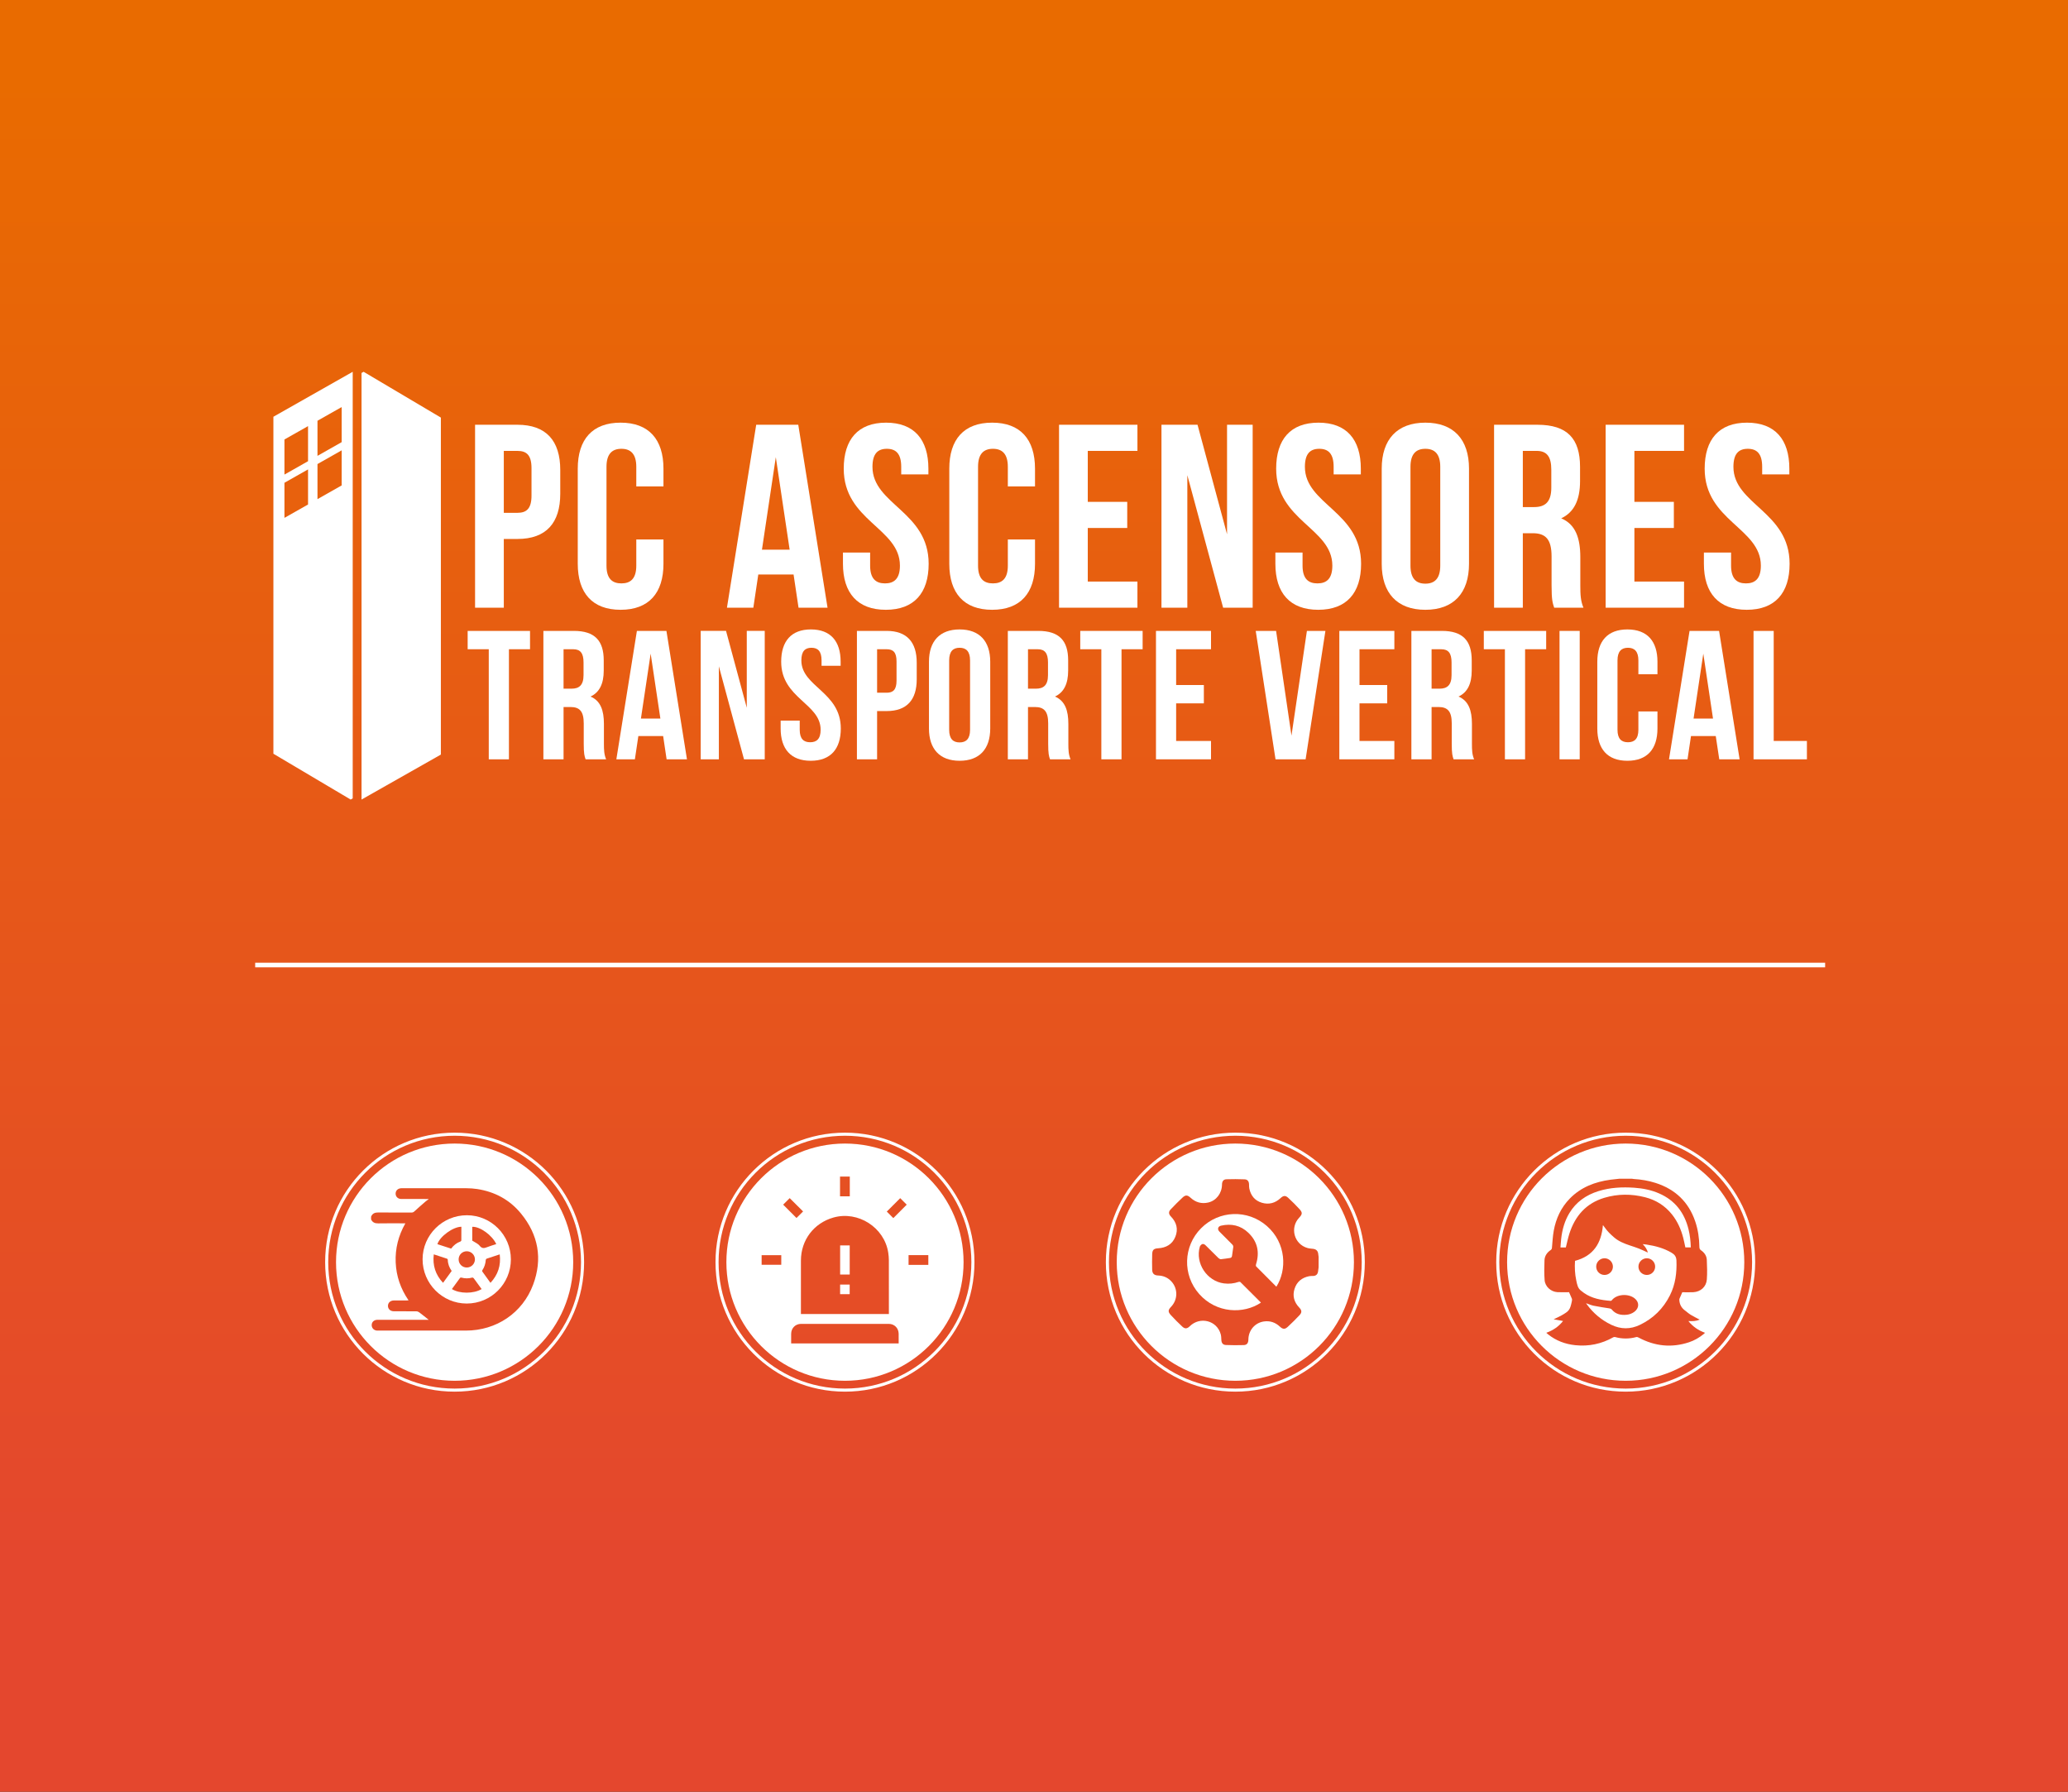 <!-- Generator: Adobe Illustrator 21.0.2, SVG Export Plug-In  -->
<svg version="1.1"
	 xmlns="http://www.w3.org/2000/svg" xmlns:xlink="http://www.w3.org/1999/xlink" xmlns:a="http://ns.adobe.com/AdobeSVGViewerExtensions/3.0/"
	 x="0px" y="0px" width="671.946px" height="582.105px" viewBox="0 0 671.946 582.105"
	 style="enable-background:new 0 0 671.946 582.105;" xml:space="preserve">
<rect x="0" y="0" width="671.946" height="582.105" fill="#333333" stroke="none"/>
<style type="text/css">
	.st0{fill:url(#SVGID_1_);}
	.st1{fill:#FFFFFF;}
	.st2{fill:none;stroke:#FFFFFF;stroke-miterlimit:10;}
	.st3{fill:url(#SVGID_2_);}
</style>
<defs>
</defs>
<linearGradient id="SVGID_1_" gradientUnits="userSpaceOnUse" x1="335.973" y1="506.951" x2="335.973" y2="25.168">
	<stop  offset="0" style="stop-color:#E4472E"/>
	<stop  offset="1" style="stop-color:#E96B00"/>
</linearGradient>
<rect class="st0" width="671.946" height="582.105"/>
<g>
	<path class="st1" d="M182.042,152.681v7.726c0,9.509-4.587,14.689-13.925,14.689h-4.418v22.328h-9.337v-59.432h13.756
		C177.455,137.993,182.042,143.171,182.042,152.681z M163.698,146.482v20.123h4.418c2.971,0,4.585-1.357,4.585-5.603v-8.914
		c0-4.246-1.614-5.605-4.585-5.605H163.698z"/>
	<path class="st1" d="M215.576,175.265v7.897c0,9.508-4.757,14.943-13.925,14.943c-9.169,0-13.923-5.434-13.923-14.943v-30.907
		c0-9.51,4.754-14.944,13.923-14.944c9.168,0,13.925,5.434,13.925,14.944v5.773h-8.829v-6.367c0-4.246-1.87-5.859-4.841-5.859
		c-2.971,0-4.841,1.614-4.841,5.859v32.094c0,4.246,1.87,5.773,4.841,5.773c2.971,0,4.841-1.527,4.841-5.773v-8.491H215.576z"/>
	<path class="st1" d="M268.89,197.425h-9.424l-1.613-10.781h-11.466l-1.609,10.781h-8.574l9.507-59.432h13.67L268.89,197.425z
		 M247.578,178.576h8.999l-4.497-30.056L247.578,178.576z"/>
	<path class="st1" d="M287.904,137.312c9.086,0,13.757,5.434,13.757,14.944v1.867h-8.831v-2.461c0-4.246-1.7-5.859-4.671-5.859
		c-2.971,0-4.671,1.614-4.671,5.859c0,12.225,18.257,14.52,18.257,31.5c0,9.508-4.756,14.943-13.925,14.943
		c-9.168,0-13.921-5.434-13.921-14.943v-3.652h8.829v4.246c0,4.246,1.866,5.773,4.837,5.773c2.971,0,4.843-1.527,4.843-5.773
		c0-12.228-18.257-14.52-18.257-31.5C274.151,142.746,278.822,137.312,287.904,137.312z"/>
	<path class="st1" d="M336.302,175.265v7.897c0,9.508-4.756,14.943-13.929,14.943c-9.168,0-13.921-5.434-13.921-14.943v-30.907
		c0-9.51,4.753-14.944,13.921-14.944c9.173,0,13.929,5.434,13.929,14.944v5.773h-8.83v-6.367c0-4.246-1.872-5.859-4.843-5.859
		c-2.972,0-4.836,1.614-4.836,5.859v32.094c0,4.246,1.865,5.773,4.836,5.773c2.971,0,4.843-1.527,4.843-5.773v-8.491H336.302z"/>
	<path class="st1" d="M353.447,163.039h12.82v8.49h-12.82v17.406h16.133v8.49h-25.47v-59.432h25.47v8.489h-16.133V163.039z"/>
	<path class="st1" d="M385.796,154.379v43.046h-8.406v-59.432h11.719l9.589,35.575v-35.575h8.326v59.432h-9.597L385.796,154.379z"/>
	<path class="st1" d="M428.411,137.312c9.086,0,13.757,5.434,13.757,14.944v1.867h-8.834v-2.461c0-4.246-1.697-5.859-4.667-5.859
		c-2.975,0-4.671,1.614-4.671,5.859c0,12.225,18.258,14.52,18.258,31.5c0,9.508-4.757,14.943-13.929,14.943
		c-9.167,0-13.921-5.434-13.921-14.943v-3.652h8.829v4.246c0,4.246,1.866,5.773,4.84,5.773c2.971,0,4.84-1.527,4.84-5.773
		c0-12.228-18.254-14.52-18.254-31.5C414.659,142.746,419.33,137.312,428.411,137.312z"/>
	<path class="st1" d="M448.957,152.256c0-9.51,5.008-14.944,14.181-14.944c9.172,0,14.181,5.434,14.181,14.944v30.907
		c0,9.508-5.009,14.943-14.181,14.943c-9.173,0-14.181-5.434-14.181-14.943V152.256z M458.298,183.757
		c0,4.246,1.865,5.859,4.839,5.859c2.971,0,4.84-1.613,4.84-5.859v-32.094c0-4.246-1.868-5.859-4.84-5.859
		c-2.974,0-4.839,1.614-4.839,5.859V183.757z"/>
	<path class="st1" d="M504.994,197.425c-0.508-1.527-0.848-2.459-0.848-7.299v-9.341c0-5.519-1.872-7.556-6.114-7.556h-3.227v24.197
		h-9.341v-59.432h14.095c9.681,0,13.839,4.499,13.839,13.67v4.669c0,6.114-1.952,10.104-6.115,12.058
		c4.671,1.952,6.202,6.451,6.202,12.651v9.17c0,2.886,0.085,5.01,1.018,7.214H504.994z M494.804,146.482v18.255h3.649
		c3.482,0,5.603-1.529,5.603-6.283v-5.859c0-4.244-1.44-6.113-4.753-6.113H494.804z"/>
	<path class="st1" d="M531.057,163.039h12.82v8.49h-12.82v17.406h16.134v8.49h-25.474v-59.432h25.474v8.489h-16.134V163.039z"/>
	<path class="st1" d="M567.648,137.312c9.085,0,13.755,5.434,13.755,14.944v1.867h-8.829v-2.461c0-4.246-1.7-5.859-4.671-5.859
		c-2.97,0-4.67,1.614-4.67,5.859c0,12.225,18.253,14.52,18.253,31.5c0,9.508-4.753,14.943-13.921,14.943
		c-9.172,0-13.925-5.434-13.925-14.943v-3.652h8.829v4.246c0,4.246,1.869,5.773,4.84,5.773c2.97,0,4.839-1.527,4.839-5.773
		c0-12.228-18.257-14.52-18.257-31.5C553.892,142.746,558.562,137.312,567.648,137.312z"/>
	<path class="st1" d="M151.953,204.963h20.265v5.959h-6.854v35.758h-6.553v-35.758h-6.858V204.963z"/>
	<path class="st1" d="M190.274,246.68c-0.365-1.07-0.604-1.727-0.604-5.127v-6.556c0-3.869-1.308-5.306-4.287-5.306h-2.269v16.989
		h-6.554v-41.717h9.888c6.798,0,9.72,3.157,9.72,9.596v3.276c0,4.29-1.374,7.092-4.29,8.463c3.278,1.372,4.35,4.529,4.35,8.878v6.44
		c0,2.024,0.062,3.516,0.718,5.063H190.274z M183.113,210.922v12.813h2.573c2.435,0,3.921-1.074,3.921-4.411v-4.111
		c0-2.981-1.012-4.29-3.33-4.29H183.113z"/>
	<path class="st1" d="M223.213,246.68h-6.612l-1.13-7.565h-8.053l-1.129,7.565h-6.019l6.674-41.717h9.594L223.213,246.68z
		 M208.252,233.449h6.322l-3.157-21.097L208.252,233.449z"/>
	<path class="st1" d="M233.578,216.463v30.216h-5.905v-41.717h8.233l6.74,24.97v-24.97h5.835v41.717h-6.736L233.578,216.463z"/>
	<path class="st1" d="M263.487,204.486c6.374,0,9.656,3.811,9.656,10.488v1.313h-6.198v-1.728c0-2.984-1.192-4.117-3.282-4.117
		c-2.086,0-3.282,1.133-3.282,4.117c0,8.575,12.816,10.188,12.816,22.109c0,6.675-3.336,10.488-9.772,10.488
		c-6.436,0-9.774-3.813-9.774-10.488v-2.562h6.198v2.978c0,2.984,1.316,4.056,3.399,4.056c2.09,0,3.396-1.072,3.396-4.056
		c0-8.581-12.816-10.187-12.816-22.109C253.828,208.296,257.11,204.486,263.487,204.486z"/>
	<path class="st1" d="M297.867,215.272v5.423c0,6.678-3.22,10.312-9.774,10.312h-3.102v15.673h-6.556v-41.717h9.658
		C294.647,204.963,297.867,208.597,297.867,215.272z M284.991,210.922v14.126h3.102c2.088,0,3.214-0.953,3.214-3.935v-6.26
		c0-2.978-1.126-3.931-3.214-3.931H284.991z"/>
	<path class="st1" d="M301.846,214.974c0-6.678,3.523-10.488,9.953-10.488c6.438,0,9.952,3.811,9.952,10.488v21.694
		c0,6.675-3.514,10.488-9.952,10.488c-6.43,0-9.953-3.813-9.953-10.488V214.974z M308.41,237.083c0,2.984,1.302,4.11,3.39,4.11
		c2.09,0,3.399-1.126,3.399-4.11v-22.524c0-2.984-1.309-4.117-3.399-4.117c-2.088,0-3.39,1.133-3.39,4.117V237.083z"/>
	<path class="st1" d="M341.177,246.68c-0.359-1.07-0.595-1.727-0.595-5.127v-6.556c0-3.869-1.309-5.306-4.294-5.306h-2.266v16.989
		h-6.554v-41.717h9.891c6.794,0,9.714,3.157,9.714,9.596v3.276c0,4.29-1.372,7.092-4.292,8.463c3.282,1.372,4.354,4.529,4.354,8.878
		v6.44c0,2.024,0.058,3.516,0.715,5.063H341.177z M334.023,210.922v12.813h2.567c2.442,0,3.931-1.074,3.931-4.411v-4.111
		c0-2.981-1.012-4.29-3.33-4.29H334.023z"/>
	<path class="st1" d="M351.001,204.963h20.268v5.959h-6.857v35.758h-6.559v-35.758h-6.852V204.963z"/>
	<path class="st1" d="M382.158,222.546h9.007v5.956h-9.007v12.219h11.331v5.959h-17.883v-41.717h17.883v5.959h-11.331V222.546z"/>
	<path class="st1" d="M419.633,238.99l5.014-34.027h6.014l-6.433,41.717h-9.779l-6.433-41.717h6.616L419.633,238.99z"/>
	<path class="st1" d="M441.736,222.546h9.003v5.956h-9.003v12.219h11.327v5.959h-17.881v-41.717h17.881v5.959h-11.327V222.546z"/>
	<path class="st1" d="M472.305,246.68c-0.359-1.07-0.595-1.727-0.595-5.127v-6.556c0-3.869-1.308-5.306-4.29-5.306h-2.262v16.989
		h-6.564v-41.717h9.9c6.793,0,9.708,3.157,9.708,9.596v3.276c0,4.29-1.365,7.092-4.29,8.463c3.278,1.372,4.359,4.529,4.359,8.878
		v6.44c0,2.024,0.052,3.516,0.708,5.063H472.305z M465.159,210.922v12.813h2.56c2.439,0,3.93-1.074,3.93-4.411v-4.111
		c0-2.981-1.012-4.29-3.337-4.29H465.159z"/>
	<path class="st1" d="M482.129,204.963h20.262v5.959h-6.851v35.758h-6.559v-35.758h-6.852V204.963z"/>
	<path class="st1" d="M506.73,204.963h6.558v41.717h-6.558V204.963z"/>
	<path class="st1" d="M538.551,231.128v5.54c0,6.675-3.33,10.488-9.777,10.488c-6.432,0-9.769-3.813-9.769-10.488v-21.694
		c0-6.678,3.337-10.488,9.769-10.488c6.447,0,9.777,3.811,9.777,10.488v4.055h-6.198v-4.471c0-2.984-1.31-4.117-3.388-4.117
		c-2.09,0-3.399,1.133-3.399,4.117v22.524c0,2.984,1.309,4.056,3.399,4.056c2.079,0,3.388-1.072,3.388-4.056v-5.955H538.551z"/>
	<path class="st1" d="M565.244,246.68h-6.612l-1.139-7.565h-8.046l-1.127,7.565h-6.017l6.674-41.717h9.593L565.244,246.68z
		 M550.282,233.449h6.318l-3.153-21.097L550.282,233.449z"/>
	<path class="st1" d="M569.77,204.963h6.553v35.758h10.789v5.959H569.77V204.963z"/>
	<path class="st1" d="M88.834,135.395V244.87l25.101,14.883l0.67-0.384V120.783L88.834,135.395z M100.092,163.896l-7.669,4.346
		v-11.4l7.669-4.346V163.896z M100.092,149.832l-7.669,4.345v-11.4l7.669-4.344V149.832z M111.016,157.704l-7.859,4.454v-11.398
		l7.859-4.455V157.704z M111.016,143.642l-7.859,4.453v-11.4l7.859-4.453V143.642z"/>
	<polyline class="st1" points="143.251,135.662 118.146,120.783 117.473,121.165 117.473,259.752 143.251,245.14 143.251,135.662 	
		"/>
</g>
<g>
	<g>
		<g>
			<path class="st1" d="M151.738,394.802c-7.937-0.02-14.408,6.389-14.429,14.292c-0.021,7.91,6.427,14.386,14.331,14.392
				c7.93,0.006,14.35-6.412,14.355-14.351C166,401.262,159.594,394.822,151.738,394.802z M153.445,398.555
				c2.495-0.132,6.489,2.736,7.799,5.623c-1.017,0.335-2.05,0.617-3.035,1.016c-0.944,0.382-1.628,0.434-2.377-0.503
				c-0.554-0.692-1.51-1.062-2.388-1.642C153.445,401.633,153.445,400.093,153.445,398.555z M154.317,409.123
				c0.016,1.456-1.18,2.657-2.649,2.662c-1.475,0.005-2.648-1.171-2.645-2.65c0.003-1.477,1.186-2.647,2.662-2.633
				C153.132,406.516,154.301,407.68,154.317,409.123z M149.913,398.537c0,1.498,0.008,2.963-0.014,4.428
				c-0.002,0.131-0.174,0.328-0.31,0.377c-1.227,0.44-2.193,1.215-3.004,2.3c-1.48-0.48-2.972-0.964-4.464-1.448
				C142.905,401.687,147.191,398.556,149.913,398.537z M143.957,416.758c-2.449-2.617-3.444-5.639-3.009-9.251
				c1.49,0.486,2.895,0.939,4.294,1.41c0.11,0.037,0.253,0.198,0.254,0.302c0.018,1.361,0.475,2.569,1.265,3.679
				C145.834,414.175,144.92,415.432,143.957,416.758z M146.832,418.782c0.882-1.214,1.756-2.429,2.652-3.628
				c0.069-0.093,0.304-0.134,0.434-0.097c1.17,0.327,2.33,0.322,3.502,0c0.14-0.038,0.401,0.075,0.495,0.2
				c0.867,1.156,1.709,2.33,2.583,3.532C153.87,420.344,149.34,420.34,146.832,418.782z M159.367,416.758
				c-0.91-1.253-1.796-2.461-2.661-3.684c-0.066-0.094-0.04-0.327,0.033-0.435c0.681-1.01,1.02-2.125,1.1-3.334
				c0.009-0.14,0.15-0.35,0.275-0.392c1.385-0.472,2.78-0.918,4.261-1.4C162.807,411.107,161.817,414.129,159.367,416.758z"/>
			<path class="st1" d="M147.717,371.509c-21.282,0-38.535,17.253-38.535,38.535c0,21.282,17.253,38.535,38.535,38.535
				s38.535-17.253,38.535-38.535C186.251,388.762,168.999,371.509,147.717,371.509z M173.227,417.353
				c-3.436,9.217-11.982,14.912-21.814,14.918c-9.504,0.006-19.008,0.001-28.512,0.001c-0.169,0-0.34,0.008-0.508-0.009
				c-0.974-0.103-1.655-0.879-1.618-1.836c0.037-0.99,0.789-1.659,1.896-1.659c5.326-0.004,10.652-0.002,15.978-0.002
				c0.191,0,0.383,0,0.641,0c-1.074-0.853-2.044-1.65-3.048-2.402c-0.26-0.195-0.626-0.346-0.946-0.35
				c-2.446-0.029-4.893-0.009-7.34-0.02c-1.121-0.005-1.886-0.719-1.897-1.728c-0.011-1.027,0.784-1.773,1.915-1.78
				c1.411-0.008,2.823-0.001,4.234-0.004c0.157,0,0.314-0.022,0.54-0.039c-2.58-3.763-3.994-7.843-4.18-12.337
				c-0.186-4.501,0.884-8.7,3.15-12.679c-0.334,0-0.539,0-0.744,0c-2.691,0-5.383-0.036-8.073,0.018
				c-1.079,0.022-1.858-0.3-2.324-1.287c0-0.301,0-0.602,0-0.903c0.426-1.017,1.2-1.365,2.283-1.354
				c3.632,0.036,7.264,0.009,10.897,0.021c0.366,0.001,0.605-0.123,0.877-0.372c1.217-1.117,2.467-2.199,3.715-3.281
				c0.274-0.238,0.591-0.426,0.888-0.638c-0.01-0.036-0.02-0.072-0.03-0.108c-0.218,0-0.435,0-0.653,0
				c-2.729,0-5.458,0.007-8.187-0.004c-1.084-0.004-1.851-0.783-1.817-1.799c0.034-1.025,0.818-1.703,1.989-1.703
				c7.02-0.002,14.04-0.012,21.06,0.01c1.144,0.004,2.299,0.08,3.429,0.253c5.734,0.877,10.574,3.473,14.25,7.956
				C174.952,401.155,176.351,408.974,173.227,417.353z"/>
		</g>
		<circle class="st2" cx="147.717" cy="410.044" r="41.57"/>
	</g>
	<g>
		<g>
			<path class="st1" d="M543.086,406.945c-2.512-1.466-5.251-2.195-8.093-2.622c-0.363-0.055-0.73-0.084-1.24-0.141
				c0.864,0.864,1.418,1.717,1.686,2.745c-0.994-0.447-1.937-0.913-2.912-1.298c-0.998-0.394-2.027-0.711-3.045-1.056
				c-1.807-0.611-3.548-1.303-5.035-2.588c-1.131-0.977-2.189-1.988-3.034-3.22c-0.165-0.241-0.352-0.466-0.582-0.769
				c-0.487,5.924-3.12,10.052-9.071,11.618c-0.135,2.125-0.047,4.269,0.414,6.385c0.272,1.247,0.448,2.556,1.629,3.375
				c0.318,0.221,0.603,0.49,0.922,0.709c2.596,1.78,5.567,2.296,8.617,2.532c0.124,0.01,0.302-0.094,0.383-0.199
				c1.509-1.963,5.22-2.272,7.335-0.675c1.652,1.248,1.634,3.214-0.038,4.446c-0.773,0.569-1.654,0.875-2.599,0.955
				c-1.804,0.152-3.455-0.199-4.675-1.668c-0.231-0.278-0.456-0.358-0.787-0.409c-1.721-0.265-3.445-0.522-5.151-0.869
				c-0.813-0.165-1.586-0.522-2.437-0.812c0.084,0.141,0.129,0.233,0.188,0.314c2.102,2.896,4.748,5.135,7.983,6.689
				c3.113,1.495,6.193,1.52,9.316,0.02c4.359-2.094,7.604-5.303,9.76-9.613c1.773-3.546,2.253-7.326,2.104-11.256
				C544.673,408.228,544.111,407.543,543.086,406.945z M521.372,414.198c-1.509,0.011-2.728-1.197-2.727-2.702
				c0.001-1.483,1.191-2.696,2.668-2.719c1.49-0.023,2.74,1.192,2.763,2.687C524.097,412.956,522.88,414.187,521.372,414.198z
				 M535.089,414.198c-1.508-0.004-2.729-1.226-2.717-2.72c0.012-1.492,1.258-2.717,2.747-2.701
				c1.477,0.016,2.674,1.223,2.683,2.705C537.811,412.987,536.598,414.202,535.089,414.198z"/>
			<path class="st1" d="M539.124,387.728c-2.562-1.122-5.266-1.666-8.046-1.86c-3.97-0.277-7.9-0.09-11.726,1.107
				c-3.994,1.25-7.244,3.51-9.434,7.147c-1.538,2.553-2.315,5.356-2.649,8.293c-0.106,0.937-0.154,1.881-0.231,2.847
				c0.654,0,1.214,0,1.743,0c0.387-1.529,0.682-3.02,1.144-4.458c1.847-5.749,5.423-9.883,11.336-11.66
				c4.386-1.318,8.836-1.32,13.269-0.191c3.524,0.898,6.47,2.739,8.749,5.601c1.822,2.289,2.96,4.907,3.679,7.72
				c0.252,0.985,0.44,1.986,0.654,2.968c0.6,0,1.172,0,1.77,0c-0.057-2-0.265-3.94-0.732-5.847
				C547.325,393.996,544.285,389.989,539.124,387.728z"/>
			<path class="st1" d="M528.229,371.509c-21.282,0-38.535,17.253-38.535,38.535c0,21.282,17.253,38.535,38.535,38.535
				s38.535-17.253,38.535-38.535C566.764,388.762,549.511,371.509,528.229,371.509z M554.595,415.669
				c-0.178,2.377-2.014,4.003-4.398,4.135c-1.192,0.066-2.39,0.011-3.578,0.011c-0.31,0.71-0.622,1.399-0.909,2.097
				c-0.062,0.15-0.058,0.338-0.047,0.506c0.088,1.342,0.667,2.427,1.732,3.248c0.67,0.516,1.312,1.079,2.029,1.519
				c0.914,0.561,1.891,1.019,2.861,1.531c-1.144,0.484-2.357,0.548-3.696,0.46c1.483,1.843,3.271,3.03,5.351,3.787
				c-0.025,0.08-0.025,0.122-0.046,0.142c-0.102,0.098-0.206,0.194-0.315,0.283c-1.432,1.173-3.016,2.093-4.771,2.675
				c-5.684,1.884-11.147,1.292-16.401-1.529c-0.212-0.114-0.507-0.221-0.718-0.163c-2.302,0.626-4.595,0.633-6.896,0.002
				c-0.178-0.049-0.425-0.022-0.585,0.068c-3.834,2.172-7.947,3.026-12.319,2.58c-3.297-0.336-6.303-1.455-8.909-3.55
				c-0.171-0.137-0.33-0.289-0.55-0.483c2.235-0.802,4.045-2.043,5.442-3.834c-0.999-0.179-1.958-0.351-3.056-0.547
				c0.955-0.468,1.763-0.814,2.523-1.246c2.522-1.434,2.786-1.806,3.368-4.475c0.038-0.172,0.078-0.346,0.086-0.521
				c0.007-0.151,0.004-0.318-0.053-0.454c-0.291-0.697-0.6-1.386-0.917-2.11c-1.253,0-2.522,0.061-3.784-0.014
				c-2.119-0.125-3.997-1.8-4.156-3.91c-0.161-2.138-0.122-4.3-0.041-6.446c0.053-1.414,0.828-2.53,2.004-3.321
				c0.303-0.204,0.39-0.425,0.422-0.769c0.169-1.841,0.253-3.7,0.582-5.514c0.719-3.968,2.36-7.52,5.21-10.439
				c3.626-3.715,8.185-5.443,13.218-6.131c0.975-0.133,1.956-0.217,2.935-0.323c1.341,0,2.682,0,4.023,0
				c0.189,0.031,0.377,0.078,0.567,0.089c2.421,0.143,4.797,0.532,7.11,1.272c6.369,2.04,10.746,6.143,12.909,12.517
				c0.914,2.694,1.312,5.479,1.352,8.316c0.007,0.479,0.133,0.789,0.554,1.078c1.066,0.732,1.791,1.776,1.852,3.068
				C554.68,411.404,554.753,413.549,554.595,415.669z"/>
		</g>
		<circle class="st2" cx="528.229" cy="410.044" r="41.57"/>
	</g>
	<g>
		<g>
			<path class="st1" d="M276.083,417.321c-1.067,0-2.095,0-3.11,0c0,1.058,0,2.074,0,3.111c1.044,0,2.059,0,3.11,0
				C276.083,419.36,276.083,418.332,276.083,417.321z"/>
			<path class="st1" d="M276.093,404.597c-1.044,0-2.059,0-3.112,0c0,3.188,0,6.332,0,9.462c1.066,0,2.095,0,3.112,0
				C276.093,410.885,276.093,407.753,276.093,404.597z"/>
			<path class="st1" d="M274.554,371.509c-21.282,0-38.535,17.253-38.535,38.535c0,21.282,17.253,38.535,38.535,38.535
				s38.535-17.253,38.535-38.535C313.089,388.762,295.836,371.509,274.554,371.509z M272.945,382.235c1.059,0,2.117,0,3.176,0
				c0,2.128,0,4.255,0,6.42c-1.055,0-2.082,0-3.176,0C272.945,386.516,272.945,384.376,272.945,382.235z M270.821,395.54
				c7.977-2.258,16.531,3.216,17.787,11.397c0.125,0.816,0.204,1.648,0.207,2.473c0.018,5.661,0.009,11.323,0.009,16.984
				c0,0.154,0,0.309,0,0.49c-9.531,0-19.013,0-28.584,0c0-0.196,0-0.368,0-0.54c0-5.609-0.004-11.217,0.001-16.826
				C260.248,402.867,264.428,397.35,270.821,395.54z M253.855,410.898c-2.123,0-4.231,0-6.382,0c0-1.018,0-2.046,0-3.129
				c2.133,0,4.241,0,6.382,0C253.855,408.815,253.855,409.843,253.855,410.898z M256.595,389.245
				c1.444,1.435,2.915,2.897,4.348,4.323c-0.719,0.714-1.449,1.44-2.141,2.127c-1.411-1.411-2.887-2.888-4.333-4.335
				C255.137,390.696,255.869,389.968,256.595,389.245z M292.001,436.441c-11.646,0-23.291,0-34.937,0
				c0-1.04-0.007-2.081,0.002-3.121c0.017-1.841,1.374-3.225,3.208-3.226c9.505-0.008,19.011-0.008,28.516,0
				c1.835,0.001,3.189,1.381,3.208,3.226C292.009,434.36,292.001,435.4,292.001,436.441z M290.264,395.731
				c-0.694-0.693-1.424-1.423-2.123-2.122c1.434-1.434,2.911-2.91,4.36-4.359c0.69,0.69,1.421,1.42,2.118,2.117
				C293.177,392.812,291.703,394.289,290.264,395.731z M301.635,410.926c-2.128,0-4.255,0-6.42,0c0-1.055,0-2.082,0-3.176
				c2.14,0,4.28,0,6.42,0C301.635,408.809,301.635,409.867,301.635,410.926z"/>
		</g>
		<circle class="st2" cx="274.554" cy="410.044" r="41.57"/>
	</g>
	<g>
		<g>
			<path class="st1" d="M401.392,371.509c-21.282,0-38.535,17.253-38.535,38.535s17.253,38.535,38.535,38.535
				c21.282,0,38.535-17.253,38.535-38.535S422.674,371.509,401.392,371.509z M428.448,411.733c-0.06,0.461-0.108,0.924-0.182,1.383
				c-0.151,0.938-0.706,1.396-1.665,1.414c-0.413,0.007-0.836-0.008-1.237,0.073c-2.344,0.475-4.004,1.801-4.733,4.103
				c-0.729,2.302-0.144,4.341,1.515,6.075c0.858,0.896,0.942,1.586,0.084,2.5c-1.22,1.3-2.49,2.559-3.8,3.769
				c-0.968,0.894-1.627,0.811-2.596-0.091c-1.45-1.35-3.185-1.931-5.136-1.655c-2.948,0.416-5.034,2.88-5.067,5.867
				c-0.012,1.133-0.46,1.776-1.494,1.809c-1.932,0.062-3.87,0.056-5.801-0.023c-1.02-0.042-1.454-0.671-1.491-1.7
				c-0.022-0.597-0.045-1.213-0.2-1.784c-1.209-4.471-6.7-5.893-10.052-2.62c-0.871,0.85-1.577,0.931-2.457,0.107
				c-1.275-1.193-2.518-2.426-3.696-3.714c-0.991-1.083-0.923-1.665,0.077-2.713c2.211-2.317,2.26-5.883,0.093-8.235
				c-1.154-1.253-2.602-1.865-4.306-1.924c-1.3-0.045-1.909-0.63-1.939-1.915c-0.039-1.671-0.045-3.345,0.009-5.015
				c0.047-1.425,0.54-1.823,1.954-1.912c2.572-0.162,4.583-1.283,5.569-3.734c0.99-2.461,0.41-4.683-1.432-6.579
				c-0.745-0.766-0.838-1.522-0.116-2.289c1.262-1.339,2.56-2.648,3.908-3.899c0.97-0.9,1.62-0.807,2.594,0.086
				c1.64,1.504,3.576,2.052,5.743,1.545c2.625-0.614,4.425-3.008,4.462-5.809c0.014-1.062,0.456-1.71,1.438-1.743
				c1.969-0.065,3.944-0.055,5.912,0.022c0.954,0.037,1.407,0.674,1.433,1.632c0.012,0.45-0.003,0.911,0.088,1.348
				c0.48,2.301,1.795,3.944,4.064,4.622c2.283,0.682,4.352,0.129,6.1-1.507c0.89-0.833,1.575-0.927,2.46-0.104
				c1.264,1.176,2.499,2.392,3.665,3.665c1.038,1.133,0.973,1.678-0.083,2.8c-3.1,3.296-1.641,8.634,2.712,9.858
				c0.608,0.171,1.259,0.193,1.892,0.278c0.935,0.126,1.482,0.689,1.581,1.624c0.035,0.334,0.087,0.666,0.131,0.999
				C428.448,409.475,428.448,410.604,428.448,411.733z"/>
			<path class="st1" d="M411.63,398.29c-6.255-5.462-15.56-5.113-21.378,0.751c-5.798,5.845-6.082,15.148-0.605,21.343
				c5.607,6.341,14.469,6.565,20.035,2.821c-0.014-0.033-0.019-0.075-0.042-0.098c-2.193-2.198-4.383-4.399-6.592-6.581
				c-0.114-0.112-0.414-0.134-0.585-0.075c-1.557,0.541-3.138,0.704-4.778,0.491c-5.517-0.718-9.378-6.543-7.837-11.892
				c0.092-0.318,0.39-0.662,0.685-0.818c0.475-0.251,0.895,0.036,1.249,0.39c1.371,1.37,2.737,2.745,4.13,4.093
				c0.207,0.2,0.557,0.392,0.822,0.37c0.972-0.084,1.934-0.271,2.903-0.396c0.428-0.055,0.623-0.289,0.678-0.689
				c0.126-0.912,0.238-1.827,0.39-2.735c0.07-0.42-0.056-0.711-0.35-1.002c-1.391-1.377-2.772-2.764-4.144-4.159
				c-0.738-0.75-0.48-1.683,0.537-1.916c3.333-0.762,6.352-0.09,8.84,2.273c3.005,2.853,3.765,6.339,2.525,10.281
				c-0.065,0.208-0.077,0.557,0.047,0.683c2.161,2.202,4.347,4.378,6.562,6.595C418.187,412.587,417.986,403.84,411.63,398.29z"/>
		</g>
		<circle class="st2" cx="401.392" cy="410.044" r="41.57"/>
	</g>
</g>
<rect x="82.914" y="312.764" class="st1" width="510.117" height="1.5"/>
</svg>